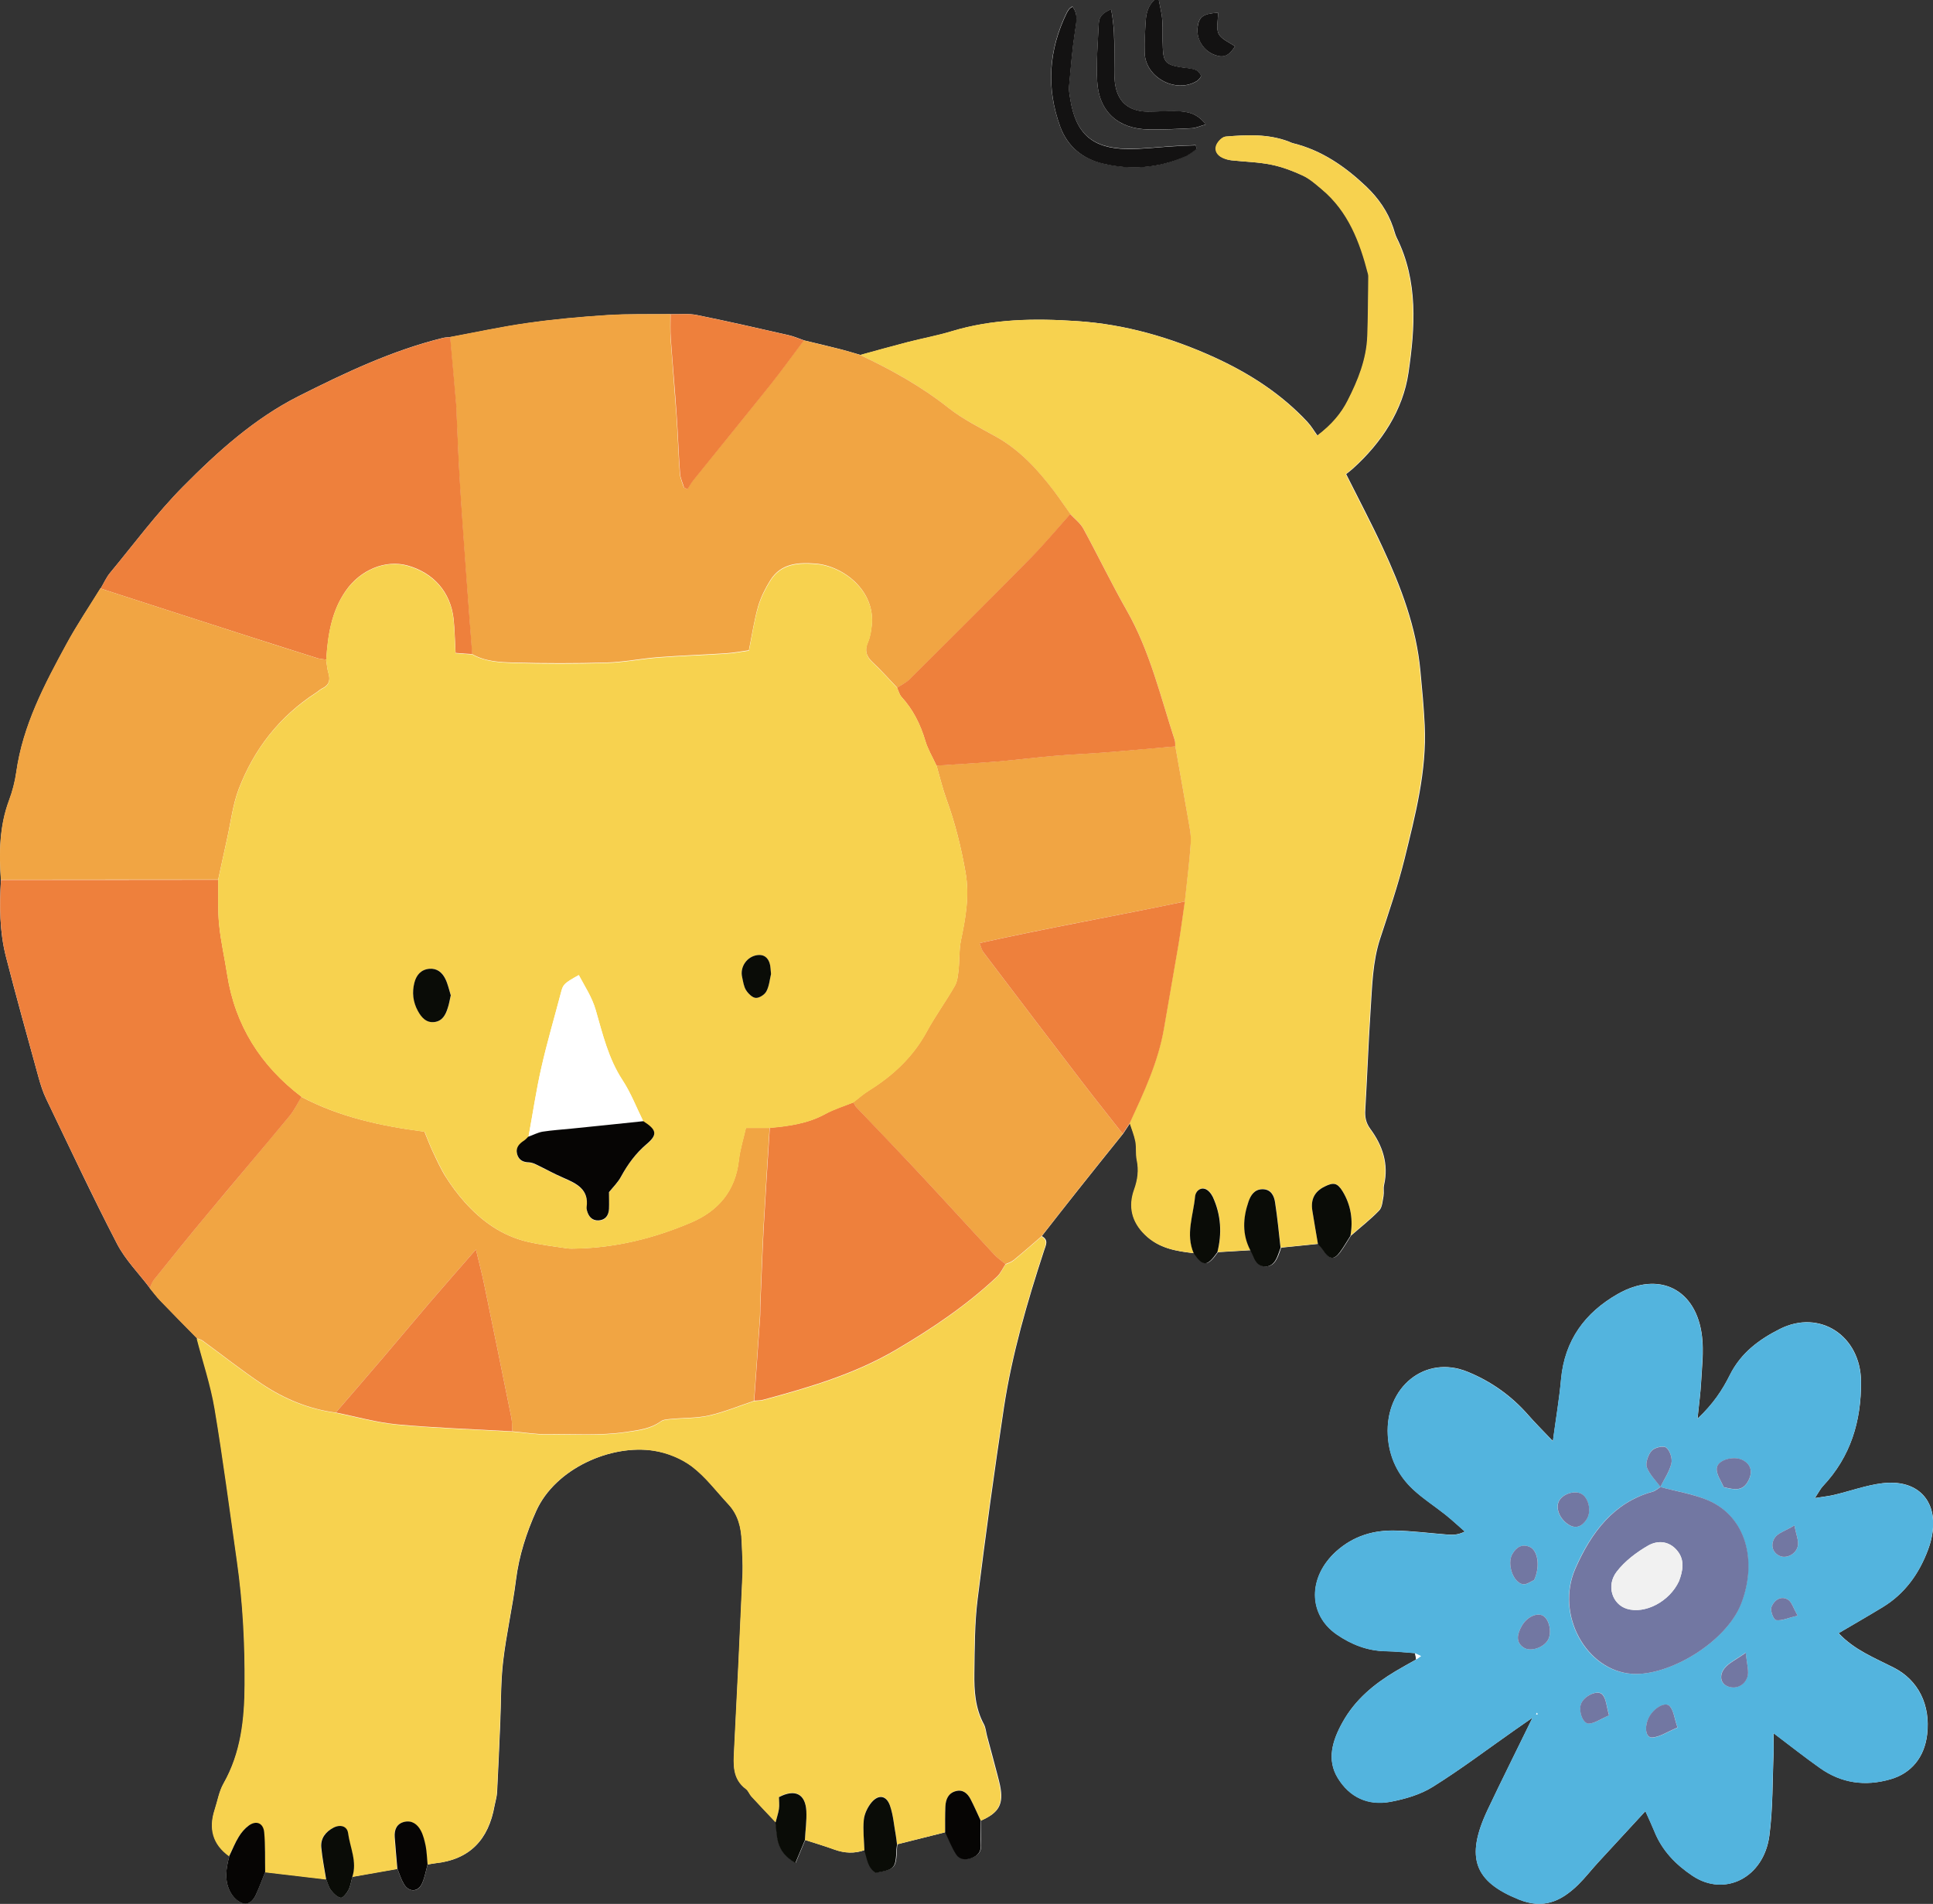 <?xml version="1.0" encoding="UTF-8"?><svg id="_レイヤー_2" xmlns="http://www.w3.org/2000/svg" viewBox="0 0 158.77 156.41"><rect x="0" y="0" width="158.77" height="156.41" fill="#333333" stroke="none"/><defs><style>.cls-1{fill:#f7d24f;}.cls-1,.cls-2,.cls-3,.cls-4,.cls-5,.cls-6,.cls-7,.cls-8,.cls-9,.cls-10{stroke-width:0px;}.cls-2{fill:#ee803c;}.cls-3{fill:#f1a543;}.cls-4{fill:#7277a2;}.cls-5{fill:#0a0c07;}.cls-6{fill:#060504;}.cls-7{fill:#131212;}.cls-8{fill:#53b4de;}.cls-9{fill:#fff;}.cls-10{fill:#f1f1f1;}</style></defs><g id="contents"><path class="cls-9" d="M8.25,48.35c-.93,1.51-1.93,2.98-2.77,4.54-1.82,3.34-3.6,6.71-4.14,10.56-.11.79-.32,1.58-.6,2.33-.79,2.12-.81,4.3-.66,6.51-.12,2.12-.12,4.24.41,6.31.85,3.32,1.77,6.62,2.68,9.92.17.61.36,1.22.64,1.79,1.91,3.97,3.77,7.96,5.8,11.87.69,1.33,1.79,2.43,2.7,3.64.29.35.56.72.88,1.05.99,1.03,1.99,2.04,2.99,3.06.5,1.92,1.15,3.82,1.47,5.77.7,4.17,1.25,8.37,1.84,12.56.48,3.36.65,6.75.63,10.14-.01,2.82-.3,5.57-1.74,8.1-.37.65-.5,1.44-.73,2.16-.5,1.55-.16,2.84,1.19,3.81-.27,1.03-.44,2.08.13,3.05.21.36.61.73.99.84.48.14.86-.26,1.06-.71.27-.61.51-1.24.76-1.86,1.67.2,3.34.39,5.01.59.13.3.2.64.39.89.21.27.51.58.81.63.18.03.49-.37.63-.64.17-.33.22-.72.32-1.08,1.23-.22,2.46-.44,3.7-.65.17.42.3.86.53,1.25.43.71,1.19.68,1.51-.07.21-.48.3-1.02.44-1.53.21-.04.42-.08.63-.11,2.86-.3,4.38-1.96,4.87-4.71.07-.37.19-.75.21-1.12.1-1.9.18-3.81.26-5.71.07-1.69.04-3.39.24-5.07.26-2.23.77-4.42,1.05-6.65.25-2,.86-3.89,1.67-5.69,1.57-3.48,6.14-5.49,9.67-4.94,1.09.17,2.25.63,3.13,1.3,1.13.86,2.01,2.05,2.99,3.1.8.86,1.05,1.91,1.09,3.04.03.89.1,1.78.07,2.67-.21,4.83-.44,9.65-.69,14.47-.06,1.21-.15,2.37.97,3.21.19.15.28.43.45.61.65.71,1.32,1.41,1.99,2.12.05.42.08.84.14,1.26.14.88.58,1.54,1.5,2.07.28-.67.53-1.27.78-1.87.8.26,1.61.5,2.41.79.83.3,1.65.34,2.48.04.23.66.25,1.43.95,1.84,1.56-.28,1.63-.37,1.69-1.94,0-.13.03-.25.05-.38,1.32-.33,2.63-.66,3.95-.99.29.6.53,1.24.89,1.8.28.43.77.47,1.26.3.49-.18.78-.47.77-1.03-.01-.68,0-1.35,0-2.03,1.48-.65,1.86-1.35,1.55-2.88-.06-.29-.14-.58-.21-.86-.28-1.06-.56-2.12-.85-3.18-.09-.33-.11-.69-.26-.98-.72-1.32-.81-2.76-.79-4.2.03-2.03.02-4.08.27-6.09.65-5.25,1.37-10.49,2.16-15.73.67-4.4,1.91-8.66,3.29-12.88.14-.44.42-.89-.18-1.21.96-1.23,1.92-2.46,2.89-3.68,1.26-1.59,2.53-3.17,3.8-4.75.19-.28.37-.57.56-.85.16.51.37,1,.47,1.52.09.49,0,1.02.11,1.51.17.85.07,1.61-.22,2.45-.48,1.35-.22,2.61.88,3.69,1.15,1.13,2.56,1.35,4.04,1.52.77,1.11,1.1,1.09,1.94-.09.9-.05,1.81-.11,2.71-.16.09.18.18.36.26.55.19.46.47.8,1,.78.53-.02.78-.41.97-.85.1-.23.17-.46.25-.69,1.02-.1,2.04-.21,3.06-.31.15.19.33.36.46.56.46.72.84.77,1.33.13.32-.43.59-.9.88-1.36.78-.69,1.61-1.33,2.33-2.08.25-.27.27-.78.35-1.19.05-.29-.02-.6.04-.88.4-1.75-.12-3.27-1.14-4.65-.35-.48-.44-.97-.4-1.54.16-2.75.26-5.5.44-8.25.13-1.94.16-3.89.77-5.78.71-2.17,1.46-4.34,2.01-6.56.89-3.62,1.84-7.24,1.66-11.02-.07-1.48-.21-2.96-.35-4.43-.33-3.6-1.59-6.92-3.1-10.16-.94-2.03-1.99-4.01-3-6.03.23-.19.4-.31.55-.45,2.37-2.13,4.12-4.81,4.57-7.88.54-3.69.81-7.53-.97-11.1-.13-.26-.19-.56-.29-.84-.45-1.31-1.2-2.39-2.2-3.35-1.75-1.66-3.67-2.99-6.04-3.57-.12-.03-.24-.09-.35-.14-1.68-.63-3.42-.55-5.15-.4-.28.02-.64.4-.76.7-.17.43.07.83.5,1.04.23.11.48.18.73.21,1.09.12,2.21.14,3.28.36.89.18,1.77.52,2.6.9.57.26,1.06.71,1.54,1.11,2.19,1.82,3.15,4.33,3.82,6.98.03.12.02.25.02.38-.02,1.57-.03,3.14-.08,4.71-.07,1.9-.77,3.64-1.62,5.3-.54,1.05-1.3,1.97-2.5,2.88-.28-.38-.51-.79-.83-1.13-2.17-2.33-4.8-4.01-7.67-5.32-3.57-1.62-7.29-2.7-11.24-2.96-3.49-.23-6.94-.19-10.32.84-1.17.36-2.38.58-3.57.88-1.31.34-2.61.71-3.91,1.06-.52-.15-1.04-.31-1.57-.45-1.01-.26-2.03-.5-3.04-.74-.44-.15-.86-.34-1.31-.44-2.5-.57-5-1.14-7.52-1.65-.69-.14-1.42-.05-2.13-.07-1.73.02-3.47-.03-5.2.08-2.19.14-4.39.34-6.56.65-2.13.3-4.23.76-6.34,1.15-.21.02-.43.02-.63.07-4.18,1.03-8.05,2.87-11.86,4.79-3.62,1.83-6.65,4.56-9.48,7.42-2.17,2.19-4.02,4.7-5.99,7.08-.32.38-.52.86-.78,1.29Z"/><path class="cls-9" d="M88.08.53c-.12.08-.2.12-.25.18-.08.1-.15.2-.21.32-1.49,3.04-1.71,6.17-.55,9.35.59,1.64,1.82,2.64,3.49,3.04,2.29.55,4.54.39,6.71-.55.36-.16.68-.43,1.02-.64-.03-.1-.06-.21-.09-.31-.61.03-1.22.05-1.83.08-1.27.08-2.53.24-3.8.22-2.88-.04-4.24-1.28-4.68-4.14-.05-.33-.12-.68-.09-1.01.14-1.51.26-3.03.49-4.53.11-.72.28-1.39-.22-2.03Z"/><path class="cls-9" d="M91.26.77c-.61.26-.99.58-1.01,1.13-.07,1.6-.22,3.21-.13,4.81.15,2.48,1.74,3.89,4.23,3.93,1.18.02,2.37-.04,3.55-.1.34-.02.67-.18,1.13-.31-.68-.94-1.51-1.06-2.35-1.09-.8-.03-1.61.05-2.41.04-1.58-.02-2.52-.84-2.7-2.42-.08-.71-.03-1.44-.03-2.15-.01-1.25,0-2.51-.28-3.83Z"/><path class="cls-9" d="M95.18,0c-.12,0-.24,0-.36,0-.48.44-.67,1.04-.71,1.67-.06.88-.1,1.77-.09,2.66.04,2.03,2.54,3.39,4.28,2.34.16-.1.38-.36.34-.46-.08-.2-.28-.42-.48-.48-.4-.12-.83-.14-1.25-.21-1.12-.19-1.36-.45-1.4-1.56-.03-.76.02-1.52-.04-2.28-.04-.56-.19-1.12-.29-1.67Z"/><path class="cls-9" d="M100.05,1.04c-1.25.1-1.57.33-1.68,1.18-.13.97.47,1.95,1.4,2.29.72.26,1.16.09,1.67-.7-.46-.33-1.1-.57-1.34-1.02-.23-.44-.05-1.1-.05-1.75Z"/><path class="cls-1" d="M85.53,101.57c.59.33.32.78.18,1.21-1.38,4.22-2.62,8.49-3.29,12.88-.79,5.23-1.52,10.47-2.16,15.73-.25,2.01-.23,4.06-.27,6.09-.02,1.44.06,2.88.79,4.2.16.29.18.65.26.98.28,1.06.57,2.12.85,3.18.08.29.15.57.21.86.31,1.53-.07,2.23-1.54,2.88-.28-.59-.54-1.2-.84-1.78-.25-.48-.63-.82-1.22-.66-.62.17-.82.69-.85,1.26-.04.71-.02,1.42-.02,2.13-1.32.33-2.63.66-3.95.99-.03-.25-.06-.5-.1-.75-.15-.82-.21-1.67-.48-2.45-.29-.85-.95-.95-1.52-.26-.33.39-.58.93-.63,1.43-.08.82.02,1.67.05,2.5-.83.3-1.65.26-2.48-.04-.79-.29-1.6-.53-2.41-.79.05-.8.17-1.61.12-2.4-.08-1.41-.93-1.83-2.25-1.14,0,.31.04.65,0,.98-.05.37-.18.74-.28,1.11-.66-.7-1.33-1.4-1.99-2.12-.17-.19-.25-.47-.45-.61-1.12-.84-1.03-2-.97-3.21.25-4.82.48-9.65.69-14.47.04-.89-.04-1.78-.07-2.67-.04-1.13-.29-2.18-1.09-3.04-.98-1.05-1.86-2.24-2.99-3.1-.88-.66-2.04-1.13-3.13-1.3-3.53-.56-8.1,1.46-9.67,4.94-.81,1.8-1.42,3.69-1.67,5.69-.28,2.22-.79,4.42-1.05,6.65-.2,1.67-.16,3.38-.24,5.07-.08,1.9-.16,3.81-.26,5.71-.02.38-.14.75-.21,1.12-.49,2.74-2.01,4.41-4.87,4.71-.21.02-.42.07-.63.1-.05-.5-.06-1-.15-1.49-.08-.45-.2-.91-.41-1.3-.27-.5-.71-.85-1.34-.71-.65.15-.84.65-.8,1.25.05.87.14,1.75.22,2.62-1.23.22-2.46.44-3.7.65.41-1.25-.19-2.41-.35-3.6-.08-.58-.64-.73-1.2-.44-.66.34-1.07.87-1,1.63.08.88.27,1.75.4,2.62-1.67-.2-3.34-.39-5.01-.59-.02-1.09.02-2.19-.08-3.27-.07-.76-.65-1-1.26-.56-.33.24-.61.58-.83.93-.3.5-.52,1.05-.78,1.58-1.35-.97-1.69-2.26-1.19-3.81.24-.72.36-1.51.73-2.16,1.43-2.53,1.72-5.27,1.74-8.1.02-3.4-.15-6.78-.63-10.14-.6-4.19-1.14-8.39-1.84-12.56-.33-1.95-.97-3.85-1.47-5.77.16.06.33.09.46.18,1.63,1.19,3.21,2.44,4.89,3.57,1.83,1.23,3.85,2.07,6.07,2.36,1.68.34,3.36.82,5.06.98,3.14.29,6.3.39,9.45.57.96.08,1.93.25,2.89.23,2.15-.03,4.3.14,6.45-.18,1.02-.15,1.99-.24,2.85-.87.22-.16.55-.17.84-.2,1.05-.1,2.12-.06,3.14-.29,1.26-.29,2.46-.79,3.69-1.2.25-.03.51-.02.75-.08,3.78-1.02,7.53-2.12,10.95-4.14,2.95-1.74,5.77-3.64,8.26-5.99.29-.27.46-.67.68-1.01.22-.1.47-.17.66-.32.77-.64,1.53-1.3,2.28-1.95Z"/><path class="cls-1" d="M70.64,29.16c1.3-.36,2.6-.72,3.91-1.06,1.19-.31,2.4-.53,3.57-.88,3.38-1.03,6.83-1.08,10.32-.84,3.95.26,7.67,1.34,11.24,2.96,2.87,1.3,5.5,2.99,7.67,5.32.32.34.56.75.83,1.13,1.2-.91,1.97-1.83,2.5-2.88.85-1.66,1.55-3.4,1.62-5.3.06-1.57.06-3.14.08-4.71,0-.13.01-.26-.02-.38-.68-2.65-1.63-5.16-3.82-6.98-.49-.41-.98-.85-1.54-1.11-.83-.39-1.71-.72-2.6-.9-1.07-.22-2.19-.24-3.28-.36-.25-.03-.5-.1-.73-.21-.44-.2-.68-.61-.5-1.04.12-.3.48-.67.76-.7,1.73-.14,3.47-.23,5.15.4.12.04.23.11.35.14,2.38.58,4.29,1.91,6.04,3.57,1.01.96,1.76,2.04,2.2,3.35.1.28.16.58.29.84,1.78,3.57,1.51,7.41.97,11.1-.45,3.07-2.2,5.74-4.57,7.88-.15.14-.32.26-.55.45,1.01,2.03,2.05,4.01,3,6.03,1.5,3.24,2.77,6.56,3.1,10.16.13,1.48.28,2.95.35,4.43.17,3.78-.78,7.4-1.66,11.02-.54,2.22-1.3,4.38-2.01,6.56-.61,1.88-.65,3.84-.77,5.78-.18,2.75-.28,5.5-.44,8.25-.03.57.05,1.06.4,1.54,1.02,1.38,1.54,2.91,1.14,4.65-.06.28.01.6-.04.88-.08.41-.09.93-.35,1.19-.72.75-1.55,1.39-2.33,2.08.23-1.3.04-2.54-.65-3.67-.43-.71-.76-.73-1.47-.38-.85.42-1.15,1.08-1.01,1.97.14.92.3,1.83.46,2.74-1.02.1-2.04.21-3.06.31-.15-1.24-.26-2.49-.45-3.73-.08-.55-.34-1.08-1.03-1.08-.66,0-.97.48-1.15,1.01-.45,1.35-.54,2.7.15,4.01-.9.05-1.81.11-2.71.16.39-1.56.3-3.09-.38-4.56-.12-.27-.39-.58-.65-.65-.43-.12-.76.23-.8.62-.14,1.56-.81,3.11-.11,4.68-1.47-.17-2.89-.39-4.04-1.52-1.1-1.08-1.36-2.33-.88-3.69.3-.83.4-1.6.22-2.45-.1-.49-.02-1.02-.11-1.51-.1-.52-.31-1.02-.47-1.52,1.16-2.52,2.35-5.03,2.82-7.8.39-2.31.81-4.63,1.2-6.94.19-1.16.34-2.32.51-3.48.17-1.62.39-3.23.49-4.85.04-.65-.12-1.33-.23-1.98-.33-1.97-.69-3.94-1.04-5.91-.01-.17.01-.35-.04-.5-1.18-3.61-2.04-7.32-3.95-10.67-1.25-2.2-2.35-4.49-3.56-6.71-.25-.46-.72-.81-1.08-1.2-.45-.64-.89-1.3-1.37-1.92-1.31-1.72-2.75-3.3-4.66-4.39-1.35-.77-2.79-1.46-4-2.42-2.24-1.78-4.69-3.13-7.25-4.34Z"/><path class="cls-3" d="M70.64,29.16c2.56,1.21,5.02,2.57,7.25,4.34,1.21.96,2.64,1.65,4,2.42,1.91,1.09,3.35,2.67,4.66,4.39.48.63.91,1.28,1.37,1.92-1.07,1.2-2.09,2.44-3.22,3.58-3.3,3.36-6.64,6.68-9.98,10-.29.28-.68.46-1.02.69-.67-.7-1.31-1.43-2.02-2.09-.55-.51-.68-1-.38-1.69.18-.41.25-.89.3-1.35.31-2.86-2.35-4.89-4.61-5.07-1.45-.11-2.84-.02-3.71,1.35-.42.67-.79,1.41-1.01,2.16-.32,1.12-.49,2.28-.76,3.61-.58.08-1.23.21-1.89.25-1.85.12-3.71.18-5.55.32-1.42.11-2.84.4-4.26.44-2.54.07-5.08.07-7.62,0-1.16-.03-2.36-.09-3.42-.7-.17-2.26-.34-4.53-.51-6.79-.18-2.47-.36-4.95-.51-7.43-.11-1.89-.18-3.79-.27-5.68,0-.21,0-.42-.03-.63-.16-1.84-.33-3.68-.49-5.52,2.11-.39,4.21-.85,6.34-1.15,2.17-.31,4.37-.51,6.56-.65,1.73-.11,3.46-.06,5.2-.08,0,.68-.02,1.36.02,2.03.15,2.1.33,4.19.48,6.29.11,1.6.16,3.2.28,4.79.03.39.21.76.33,1.14.09.04.18.08.28.13.16-.25.31-.51.49-.74,2.11-2.62,4.25-5.23,6.34-7.86.94-1.18,1.82-2.41,2.73-3.62,1.01.25,2.03.49,3.04.74.53.13,1.05.3,1.57.45Z"/><path class="cls-3" d="M61.94,115.08c-1.23.41-2.43.91-3.69,1.2-1.01.23-2.09.19-3.14.29-.29.03-.63.04-.84.2-.86.62-1.82.71-2.85.87-2.16.32-4.3.15-6.45.18-.96.02-1.93-.15-2.89-.23-.03-.38-.01-.76-.08-1.13-.74-3.66-1.48-7.32-2.24-10.98-.18-.88-.41-1.74-.67-2.83-1.39,1.6-2.61,2.98-3.81,4.38-1.26,1.47-2.49,2.96-3.75,4.43-1.31,1.54-2.63,3.06-3.95,4.59-2.21-.29-4.23-1.13-6.07-2.36-1.67-1.12-3.26-2.38-4.89-3.57-.13-.09-.31-.12-.46-.18-1-1.02-2-2.03-2.99-3.06-.32-.33-.59-.7-.88-1.05.11-.22.17-.48.32-.66,1.45-1.8,2.9-3.6,4.37-5.37,2.26-2.71,4.54-5.4,6.79-8.11.39-.47.66-1.05.98-1.58,3.14,1.66,6.55,2.4,10.11,2.86.23.55.43,1.1.68,1.63.34.72.67,1.46,1.1,2.13.45.71.96,1.39,1.52,2.02,1.4,1.57,3.07,2.77,5.15,3.26,1.06.25,2.15.38,3.23.54.25.04.51.03.76.02,3.29-.06,6.43-.85,9.44-2.13,2.24-.95,3.66-2.6,3.94-5.12.1-.9.38-1.77.58-2.66h1.95c-.17,2.73-.35,5.45-.5,8.18-.11,2.1-.18,4.21-.27,6.31-.02.38,0,.76-.03,1.14-.15,2.26-.32,4.53-.48,6.79Z"/><path class="cls-3" d="M96.54,61.32c.35,1.97.7,3.94,1.04,5.91.11.66.27,1.33.23,1.98-.11,1.62-.32,3.24-.49,4.85-5.58,1.17-11.2,2.15-16.86,3.42.15.36.19.57.3.73,2.67,3.53,5.35,7.05,8.04,10.57,1.12,1.47,2.28,2.91,3.42,4.37-1.27,1.58-2.54,3.16-3.8,4.75-.97,1.22-1.92,2.45-2.89,3.68-.76.65-1.51,1.32-2.29,1.95-.18.15-.44.22-.66.32-.32-.27-.68-.51-.96-.82-1.96-2.11-3.89-4.24-5.85-6.34-1.79-1.92-3.62-3.8-5.42-5.71-.11-.12-.18-.28-.27-.42.43-.33.84-.7,1.3-.98,1.97-1.23,3.6-2.75,4.73-4.82.7-1.29,1.58-2.49,2.31-3.77.22-.38.26-.88.31-1.33.09-.79.03-1.61.19-2.39.39-1.86.72-3.67.38-5.62-.36-2.05-.85-4.03-1.56-5.98-.33-.91-.55-1.85-.82-2.78,1.68-.11,3.36-.2,5.04-.34,1.55-.13,3.09-.33,4.64-.46,1.38-.12,2.77-.17,4.16-.28,1.93-.15,3.85-.34,5.78-.5Z"/><path class="cls-2" d="M24.77,90.1c-.32.53-.59,1.1-.98,1.58-2.25,2.72-4.54,5.4-6.79,8.11-1.48,1.77-2.92,3.57-4.37,5.37-.15.19-.22.44-.32.66-.91-1.21-2.02-2.32-2.7-3.64-2.02-3.91-3.89-7.9-5.8-11.87-.27-.57-.47-1.18-.64-1.79-.91-3.3-1.82-6.61-2.68-9.92-.53-2.07-.54-4.19-.41-6.31,5.95,0,11.9,0,17.85-.01.02,1.22-.05,2.45.07,3.66.13,1.37.45,2.73.66,4.1.65,4.2,2.76,7.52,6.12,10.07Z"/><path class="cls-2" d="M36.98,27.69c.17,1.84.33,3.68.49,5.52.02.21.02.42.03.63.09,1.89.15,3.79.27,5.68.15,2.48.33,4.95.51,7.43.16,2.26.34,4.53.51,6.79-.49-.04-.98-.07-1.37-.1-.06-1.04-.07-1.92-.16-2.78-.24-2.21-1.65-3.82-3.81-4.41-1.78-.48-3.85.34-5.06,2.1-1.17,1.69-1.46,3.64-1.59,5.64-.25-.04-.5-.04-.74-.12-1.89-.59-3.77-1.2-5.66-1.8-4.05-1.3-8.1-2.61-12.14-3.92.26-.43.46-.91.78-1.29,1.97-2.38,3.82-4.89,5.99-7.08,2.83-2.86,5.85-5.59,9.48-7.42,3.81-1.92,7.68-3.76,11.86-4.79.2-.05.42-.05.63-.07Z"/><path class="cls-3" d="M8.25,48.35c4.05,1.31,8.09,2.62,12.14,3.92,1.88.61,3.77,1.21,5.66,1.8.24.07.49.08.74.12.06.37.08.75.19,1.11.17.57.05.98-.51,1.25-.19.09-.34.25-.52.36-2.99,1.94-5.09,4.63-6.35,7.93-.48,1.27-.64,2.67-.94,4.02-.25,1.13-.49,2.27-.74,3.4-5.95,0-11.9,0-17.85.01-.15-2.21-.13-4.39.66-6.51.28-.75.49-1.54.6-2.33.54-3.85,2.32-7.22,4.14-10.56.85-1.55,1.84-3.03,2.77-4.54Z"/><path class="cls-2" d="M92.22,93.15c-1.14-1.46-2.3-2.9-3.42-4.37-2.69-3.52-5.37-7.04-8.04-10.57-.12-.15-.16-.36-.3-.73,5.67-1.26,11.28-2.25,16.86-3.42-.17,1.16-.32,2.32-.51,3.48-.39,2.32-.81,4.63-1.2,6.94-.47,2.77-1.66,5.28-2.82,7.8-.19.28-.37.57-.56.85Z"/><path class="cls-2" d="M66.03,27.97c-.91,1.21-1.79,2.44-2.73,3.62-2.1,2.63-4.23,5.24-6.34,7.86-.18.23-.33.49-.49.74-.09-.04-.18-.08-.28-.13-.11-.38-.3-.76-.33-1.14-.12-1.6-.17-3.2-.28-4.79-.14-2.1-.33-4.19-.48-6.29-.05-.67-.02-1.35-.02-2.03.71.02,1.44-.07,2.13.07,2.51.51,5.02,1.08,7.52,1.65.45.1.87.29,1.31.44Z"/><path class="cls-7" d="M88.08.53c.5.64.33,1.3.22,2.03-.23,1.5-.35,3.02-.49,4.53-.03.33.04.68.09,1.01.44,2.86,1.8,4.1,4.68,4.14,1.26.02,2.53-.15,3.8-.22.61-.04,1.22-.06,1.83-.08.03.1.06.21.09.31-.34.22-.65.49-1.02.64-2.17.93-4.43,1.1-6.71.55-1.67-.4-2.89-1.41-3.49-3.04-1.16-3.19-.94-6.31.55-9.35.06-.11.13-.22.21-.32.05-.06.13-.1.25-.18Z"/><path class="cls-7" d="M91.26.77c.27,1.32.26,2.57.28,3.83,0,.72-.05,1.44.03,2.15.18,1.59,1.11,2.4,2.7,2.42.8,0,1.61-.07,2.41-.04.83.03,1.66.16,2.35,1.09-.46.13-.79.29-1.13.31-1.18.06-2.37.12-3.55.1-2.49-.03-4.09-1.45-4.23-3.93-.09-1.6.05-3.21.13-4.81.02-.56.4-.87,1.01-1.13Z"/><path class="cls-6" d="M18.83,152.48c.26-.53.47-1.08.78-1.58.21-.35.5-.69.83-.93.61-.44,1.19-.2,1.26.56.1,1.08.06,2.18.08,3.27-.25.62-.48,1.25-.76,1.86-.2.44-.57.85-1.06.71-.39-.11-.78-.48-.99-.84-.57-.97-.41-2.02-.13-3.05Z"/><path class="cls-5" d="M102.7,102.72c-.69-1.31-.61-2.67-.15-4.01.18-.52.49-1.01,1.15-1.01.69,0,.95.53,1.03,1.08.19,1.24.31,2.49.45,3.73-.08.23-.16.47-.25.69-.18.44-.44.83-.97.85-.53.02-.82-.33-1-.78-.08-.19-.17-.37-.26-.55Z"/><path class="cls-5" d="M108.25,102.19c-.15-.91-.32-1.83-.46-2.74-.14-.89.16-1.55,1.01-1.97.71-.35,1.03-.33,1.47.38.69,1.13.88,2.37.65,3.67-.29.45-.56.93-.88,1.36-.48.64-.86.58-1.33-.13-.13-.2-.3-.37-.46-.56Z"/><path class="cls-5" d="M71,152.01c-.03-.84-.13-1.68-.05-2.5.05-.5.31-1.04.63-1.43.58-.69,1.23-.58,1.52.26.27.78.33,1.63.48,2.45.04.25.07.5.1.75-.02.13-.04.25-.05.38-.06,1.57-.13,1.66-1.69,1.94-.7-.41-.72-1.18-.95-1.84Z"/><path class="cls-6" d="M77.63,150.54c0-.71-.01-1.42.02-2.13.03-.57.22-1.09.85-1.26.59-.16.97.18,1.22.66.3.58.56,1.18.84,1.78,0,.68-.02,1.35,0,2.03.01.56-.29.85-.77,1.03-.49.18-.98.13-1.26-.3-.36-.56-.6-1.19-.89-1.8Z"/><path class="cls-7" d="M95.18,0c.1.56.25,1.11.29,1.67.05.76,0,1.52.04,2.28.04,1.12.28,1.37,1.4,1.56.42.07.85.08,1.25.21.2.06.41.28.48.48.04.1-.18.36-.34.46-1.74,1.05-4.24-.31-4.28-2.34-.02-.89.03-1.78.09-2.66.04-.64.23-1.23.71-1.67.12,0,.24,0,.36,0Z"/><path class="cls-5" d="M26.79,154.4c-.14-.87-.32-1.74-.4-2.62-.07-.75.35-1.29,1-1.63.56-.29,1.12-.13,1.2.44.16,1.19.76,2.35.35,3.6-.1.36-.15.75-.32,1.08-.14.27-.46.67-.63.64-.3-.05-.6-.36-.81-.63-.19-.25-.27-.59-.39-.89Z"/><path class="cls-5" d="M98.05,102.97c-.69-1.58-.03-3.13.11-4.68.04-.39.37-.74.8-.62.26.07.52.38.65.65.68,1.47.77,3,.38,4.56-.84,1.18-1.17,1.2-1.94.09Z"/><path class="cls-6" d="M32.64,153.54c-.07-.87-.16-1.75-.22-2.62-.04-.59.15-1.1.8-1.25.63-.14,1.07.21,1.34.71.21.39.32.86.41,1.3.09.49.1,1,.15,1.49-.14.51-.23,1.05-.44,1.53-.32.75-1.09.79-1.51.07-.23-.39-.36-.83-.53-1.25Z"/><path class="cls-5" d="M63.7,149.73c.09-.37.22-.73.28-1.11.05-.33,0-.67,0-.98,1.32-.69,2.17-.27,2.25,1.14.04.8-.08,1.6-.12,2.4-.25.6-.5,1.21-.78,1.87-.92-.53-1.36-1.19-1.5-2.07-.06-.42-.1-.84-.14-1.26Z"/><path class="cls-7" d="M100.05,1.04c0,.65-.18,1.31.05,1.75.24.45.88.69,1.34,1.02-.51.8-.95.97-1.67.7-.94-.34-1.54-1.32-1.4-2.29.12-.85.43-1.09,1.68-1.18Z"/><path class="cls-2" d="M70.09,90.56c.09.14.16.31.27.42,1.81,1.9,3.63,3.79,5.42,5.71,1.96,2.1,3.89,4.23,5.85,6.34.28.31.64.55.96.82-.23.34-.4.74-.68,1.01-2.49,2.35-5.31,4.25-8.26,5.99-3.42,2.02-7.17,3.12-10.95,4.14-.24.07-.5.06-.75.08.16-2.26.32-4.53.48-6.79.03-.38.01-.76.03-1.14.09-2.1.16-4.21.27-6.31.15-2.73.33-5.46.5-8.18,1.58-.14,3.13-.35,4.56-1.14.72-.4,1.53-.64,2.3-.95Z"/><path class="cls-2" d="M27.58,116.05c1.32-1.53,2.64-3.05,3.95-4.59,1.26-1.47,2.49-2.96,3.75-4.43,1.2-1.4,2.42-2.78,3.81-4.38.26,1.09.49,1.95.67,2.83.76,3.66,1.5,7.32,2.24,10.98.07.37.06.75.08,1.13-3.15-.18-6.31-.28-9.45-.57-1.7-.16-3.37-.64-5.06-.98Z"/><path class="cls-2" d="M96.54,61.32c-1.93.17-3.85.35-5.78.5-1.38.11-2.77.16-4.16.28-1.55.13-3.09.33-4.64.46-1.68.14-3.36.23-5.04.34-.31-.68-.71-1.33-.92-2.04-.4-1.35-1-2.56-1.95-3.6-.18-.2-.25-.5-.37-.76.34-.23.73-.41,1.02-.69,3.34-3.32,6.68-6.64,9.98-10,1.12-1.14,2.15-2.38,3.22-3.58.37.4.83.74,1.08,1.2,1.21,2.22,2.31,4.51,3.56,6.71,1.91,3.35,2.77,7.06,3.95,10.67.05.16.03.33.04.5Z"/><path class="cls-1" d="M73.69,56.51c.12.26.19.56.37.76.95,1.04,1.55,2.25,1.95,3.6.21.71.61,1.36.92,2.04.27.93.49,1.87.82,2.78.71,1.95,1.2,3.93,1.56,5.98.34,1.95.01,3.76-.38,5.62-.16.77-.1,1.59-.19,2.39-.05.45-.09.95-.31,1.33-.73,1.28-1.61,2.47-2.31,3.77-1.12,2.07-2.76,3.59-4.73,4.82-.46.29-.87.65-1.3.98-.77.31-1.58.56-2.3.95-1.43.78-2.98,1-4.56,1.14-.59,0-1.18,0-1.95,0-.2.89-.48,1.76-.58,2.66-.28,2.52-1.7,4.17-3.94,5.12-3.01,1.28-6.15,2.06-9.44,2.13-.25,0-.51.01-.76-.02-1.08-.17-2.17-.29-3.23-.54-2.08-.49-3.75-1.69-5.15-3.26-.56-.63-1.07-1.31-1.52-2.02-.42-.67-.75-1.41-1.1-2.13-.25-.53-.45-1.08-.68-1.63-3.56-.46-6.97-1.2-10.11-2.86-3.36-2.55-5.47-5.87-6.12-10.07-.21-1.37-.52-2.72-.66-4.1-.12-1.21-.05-2.44-.07-3.66.25-1.14.48-2.27.74-3.4.3-1.34.46-2.74.94-4.02,1.25-3.31,3.35-5.99,6.35-7.93.18-.11.33-.27.52-.36.56-.27.68-.68.51-1.25-.11-.36-.13-.74-.19-1.11.12-1.99.42-3.95,1.59-5.64,1.22-1.76,3.29-2.59,5.06-2.1,2.16.59,3.57,2.19,3.81,4.41.09.86.1,1.74.16,2.78.4.03.88.07,1.37.1,1.06.6,2.26.66,3.42.7,2.54.08,5.08.08,7.62,0,1.42-.04,2.84-.33,4.26-.44,1.85-.14,3.7-.2,5.55-.32.65-.04,1.3-.17,1.89-.25.27-1.33.43-2.49.76-3.61.22-.76.59-1.49,1.01-2.16.87-1.37,2.26-1.46,3.71-1.35,2.26.17,4.92,2.21,4.61,5.07-.05.46-.12.93-.3,1.35-.3.69-.17,1.18.38,1.69.71.66,1.35,1.39,2.02,2.09ZM52.84,92.12c-.56-1.13-1.02-2.33-1.71-3.38-1.16-1.77-1.63-3.78-2.2-5.76-.31-1.07-.9-1.93-1.39-2.87-1.23.69-1.29.76-1.47,1.46-.54,2.04-1.14,4.07-1.6,6.12-.43,1.88-.71,3.8-1.06,5.7-.12.11-.22.25-.35.33-.42.27-.73.59-.58,1.14.13.48.49.64.97.66.2,0,.4.08.58.17.75.36,1.49.76,2.25,1.1,1.08.47,2.12.95,1.9,2.43-.01.08,0,.17.03.25.14.5.42.85.97.82.56-.03.81-.41.84-.94.02-.46,0-.93,0-1.38.33-.42.73-.81.99-1.28.54-1.02,1.2-1.91,2.09-2.66.94-.8.84-1.19-.26-1.89ZM37.03,81.75c-.13-.41-.24-.91-.45-1.35-.25-.52-.69-.87-1.32-.81-.68.07-1.05.52-1.21,1.13-.21.8-.12,1.61.28,2.33.29.53.69,1,1.39.91.63-.09.89-.59,1.06-1.13.1-.32.16-.65.26-1.08ZM63.33,80.02c-.04-.33-.04-.63-.12-.91-.14-.44-.47-.7-.96-.65-.88.09-1.5.97-1.29,1.83.09.36.13.76.32,1.06.18.28.52.62.8.63.29.01.72-.27.87-.54.23-.43.26-.96.38-1.42Z"/><path class="cls-9" d="M43.41,93.38c.35-1.9.63-3.81,1.06-5.7.47-2.06,1.07-4.08,1.6-6.12.18-.7.24-.77,1.47-1.46.5.94,1.08,1.8,1.39,2.87.57,1.97,1.04,3.99,2.2,5.76.69,1.05,1.14,2.25,1.7,3.38-1.97.2-3.93.41-5.9.61-.79.08-1.59.13-2.37.25-.4.06-.78.27-1.16.41Z"/><path class="cls-6" d="M43.41,93.38c.39-.14.76-.34,1.16-.41.78-.12,1.58-.17,2.37-.25,1.97-.2,3.93-.4,5.9-.61,1.1.7,1.2,1.1.26,1.89-.89.76-1.54,1.65-2.09,2.66-.25.47-.66.87-.99,1.28,0,.45.02.92,0,1.38-.03.52-.28.9-.84.94-.55.03-.84-.32-.97-.82-.02-.08-.04-.17-.03-.25.22-1.48-.82-1.96-1.9-2.43-.77-.33-1.5-.74-2.25-1.1-.18-.09-.39-.16-.58-.17-.48-.01-.83-.18-.97-.66-.15-.55.16-.87.58-1.14.13-.09.24-.22.35-.33Z"/><path class="cls-5" d="M37.03,81.75c-.1.43-.15.77-.26,1.08-.17.54-.43,1.04-1.06,1.13-.7.1-1.1-.38-1.39-.91-.4-.73-.49-1.53-.28-2.33.16-.61.53-1.06,1.21-1.13.63-.06,1.06.29,1.32.81.22.44.32.94.45,1.35Z"/><path class="cls-5" d="M63.33,80.02c-.11.46-.15.99-.38,1.42-.14.27-.58.56-.87.54-.28-.01-.62-.35-.8-.63-.19-.3-.24-.7-.32-1.06-.21-.86.41-1.74,1.29-1.83.49-.05.81.2.96.65.09.27.08.58.12.91Z"/><path class="cls-9" d="M116.23,135.82c.03.17.06.34.09.51-.57.32-1.15.64-1.72.98-1.73,1.04-3.28,2.3-4.32,4.17-.85,1.52-1.31,3.09-.4,4.58.97,1.6,2.5,2.3,4.34,1.96,1.18-.22,2.43-.58,3.47-1.23,2.31-1.44,4.5-3.1,6.74-4.67.39-.27.78-.55,1.45-1.01-1.35,2.77-2.55,5.16-3.69,7.57-1.87,3.96-1.06,5.9,2.57,7.37,1.95.79,3.41.21,4.87-1.22.58-.57,1.08-1.22,1.63-1.82,1.26-1.37,2.52-2.73,3.89-4.22.31.69.53,1.15.72,1.62.64,1.63,1.79,2.78,3.15,3.69,2.64,1.77,5.85.16,6.31-3.29.3-2.27.25-4.56.35-6.84.02-.49,0-.98-.01-1.59,1.38,1.04,2.59,2,3.85,2.89,1.72,1.21,3.66,1.51,5.76.9,1.72-.49,2.79-1.82,3.01-3.67.29-2.43-.72-4.47-2.74-5.5-1.57-.8-3.24-1.45-4.53-2.83,1.27-.75,2.46-1.43,3.64-2.15,1.78-1.09,2.96-2.71,3.71-4.72,1.25-3.39-.39-5.85-3.75-5.45-1.32.16-2.63.64-3.94.95-.44.11-.89.15-1.61.27.35-.53.47-.78.65-.97,2.3-2.44,3.16-5.36,3.14-8.59-.02-3.76-3.39-6-6.69-4.32-1.64.83-3.17,1.92-4.09,3.78-.6,1.2-1.34,2.35-2.65,3.58.13-1.25.24-2.09.29-2.93.07-1.28.23-2.58.08-3.82-.45-3.9-3.54-5.44-6.95-3.48-2.65,1.52-4.33,3.76-4.63,7-.14,1.58-.41,3.15-.67,5.07-.86-.9-1.47-1.51-2.03-2.15-1.39-1.59-3.07-2.77-4.99-3.55-3.46-1.41-6.76,1.24-6.54,5.22.1,1.81.85,3.3,2.08,4.45.82.76,1.77,1.37,2.65,2.07.55.44,1.07.93,1.6,1.39-.56.28-.98.28-1.4.25-1.44-.11-2.87-.3-4.32-.33-1.75-.04-3.41.42-4.85,1.71-2.32,2.1-2.32,5.18.04,6.82,1.19.82,2.51,1.35,4.01,1.38.82.01,1.63.1,2.44.16Z"/><path class="cls-8" d="M116.23,135.82c-.81-.06-1.62-.14-2.44-.16-1.5-.03-2.82-.56-4.01-1.38-2.37-1.64-2.37-4.72-.04-6.82,1.44-1.3,3.1-1.76,4.85-1.71,1.45.04,2.88.22,4.32.33.42.03.84.04,1.4-.25-.53-.47-1.05-.95-1.6-1.39-.88-.7-1.83-1.3-2.65-2.07-1.23-1.14-1.98-2.63-2.08-4.45-.22-3.98,3.08-6.62,6.54-5.22,1.91.78,3.59,1.96,4.99,3.55.57.65,1.18,1.25,2.03,2.15.26-1.93.53-3.5.67-5.07.29-3.23,1.98-5.48,4.63-7,3.42-1.96,6.5-.42,6.95,3.48.14,1.24-.02,2.54-.08,3.82-.04.84-.16,1.68-.29,2.93,1.31-1.24,2.05-2.38,2.65-3.58.92-1.85,2.44-2.94,4.09-3.78,3.3-1.68,6.67.57,6.69,4.32.02,3.23-.83,6.15-3.14,8.59-.18.19-.3.43-.65.97.72-.12,1.17-.16,1.61-.27,1.31-.31,2.62-.8,3.94-.95,3.37-.4,5,2.06,3.75,5.45-.74,2.01-1.92,3.62-3.71,4.72-1.18.72-2.38,1.4-3.64,2.15,1.29,1.38,2.96,2.02,4.53,2.83,2.02,1.03,3.03,3.07,2.74,5.5-.22,1.85-1.29,3.17-3.01,3.67-2.1.6-4.04.31-5.76-.9-1.26-.89-2.48-1.85-3.85-2.89,0,.61.03,1.1.01,1.59-.1,2.28-.05,4.57-.35,6.84-.46,3.45-3.66,5.06-6.31,3.29-1.36-.91-2.5-2.06-3.15-3.69-.19-.47-.41-.93-.72-1.62-1.37,1.48-2.63,2.85-3.89,4.22-.55.6-1.05,1.25-1.63,1.82-1.46,1.43-2.92,2-4.87,1.22-3.63-1.46-4.43-3.41-2.57-7.37,1.14-2.41,2.34-4.8,3.69-7.57-.67.47-1.06.74-1.45,1.01-2.24,1.57-4.43,3.23-6.74,4.67-1.04.65-2.29,1-3.47,1.23-1.84.35-3.37-.36-4.34-1.96-.91-1.49-.45-3.06.4-4.58,1.04-1.87,2.59-3.13,4.32-4.17.57-.34,1.15-.65,1.72-.98.13-.09.26-.19.4-.28-.16-.08-.32-.15-.49-.23ZM136.37,122.16c.32-.64.76-1.26.91-1.94.1-.41-.12-1.06-.42-1.3-.22-.18-.94-.02-1.19.25-.29.31-.53,1.01-.41,1.35.22.62.74,1.09,1.13,1.63-.22.14-.43.33-.67.4-3.18.88-5.03,3.32-6.34,6.31-1.65,3.78.88,8.39,4.64,8.65,3.04.22,7.76-2.59,8.98-5.77,1.35-3.5.4-7.15-2.73-8.49-1.23-.53-2.61-.74-3.92-1.09ZM126.01,129.8c.53-1.17.29-2.45-.37-2.72-.61-.25-1.1,0-1.44.62-.42.78.06,2.28.87,2.45.32.07.74-.27.94-.35ZM129.89,122.72c-.57-.3-1.54.01-1.85.6-.31.6.08,1.51.82,1.95.61.36,1.1.11,1.46-.46.42-.66.15-1.78-.44-2.09ZM127.16,134.7c.32-.6.09-1.68-.42-1.96-.51-.29-1.35.11-1.76.86-.36.66-.51,1.3.16,1.75.57.38,1.68,0,2.02-.65ZM141.58,122.18c.93.23,1.59.35,2.04-.56.36-.72.19-1.31-.47-1.66-.72-.38-2.06-.04-2.14.65-.06.51.36,1.05.57,1.58ZM137.79,141.92c-.26-.76-.32-1.38-.63-1.74-.36-.41-1.31.14-1.71.9-.41.77-.3,1.7.27,1.67.61-.04,1.23-.47,2.08-.82ZM132.17,140.92c-.22-.73-.24-1.37-.54-1.71-.39-.44-1.52.12-1.76.75-.22.58.11,1.64.63,1.63.47,0,.97-.37,1.68-.68ZM143.4,135.76c-.83.59-1.43.85-1.78,1.31-.4.52-.36,1.23.3,1.47.65.24,1.34-.05,1.59-.75.17-.47-.04-1.07-.12-2.04ZM147.39,125.32c-.75.45-1.36.62-1.63,1.03-.33.52-.22,1.18.41,1.47.55.26,1.37-.14,1.5-.83.08-.43-.14-.9-.28-1.67ZM147.65,132.73c-.36-.64-.48-1.11-.77-1.3-.57-.37-1.15,0-1.38.6-.11.29.17,1.03.38,1.07.45.08.97-.18,1.77-.37ZM126.29,140.83l-.05-.12-.08.14h.13Z"/><path class="cls-4" d="M136.37,122.16c1.31.36,2.68.57,3.92,1.09,3.13,1.34,4.08,4.98,2.73,8.49-1.23,3.18-5.95,5.99-8.98,5.77-3.76-.27-6.3-4.88-4.64-8.65,1.31-2.98,3.15-5.43,6.34-6.31.23-.06.44-.26.67-.4h-.02ZM137.91,129.89c.29-.8.51-1.71-.15-2.5-.65-.79-1.58-.88-2.4-.41-.94.54-1.9,1.26-2.57,2.14-.89,1.15-.36,2.69.84,3.05,1.48.45,3.5-.58,4.28-2.28Z"/><path class="cls-4" d="M126.01,129.8c-.2.08-.62.41-.94.35-.81-.17-1.29-1.67-.87-2.45.34-.62.83-.88,1.44-.62.65.27.9,1.56.37,2.72Z"/><path class="cls-4" d="M129.89,122.72c.59.31.86,1.43.44,2.09-.36.57-.86.82-1.46.46-.74-.44-1.13-1.35-.82-1.95.3-.59,1.28-.9,1.85-.6Z"/><path class="cls-4" d="M127.16,134.7c-.34.65-1.45,1.04-2.02.65-.67-.45-.52-1.1-.16-1.75.41-.75,1.25-1.15,1.76-.86.51.29.74,1.36.42,1.96Z"/><path class="cls-4" d="M141.58,122.18c-.21-.53-.63-1.06-.57-1.58.08-.69,1.42-1.03,2.14-.65.66.35.83.94.47,1.66-.45.91-1.11.79-2.04.56Z"/><path class="cls-4" d="M136.39,122.16c-.39-.53-.9-1.01-1.13-1.63-.12-.34.12-1.04.41-1.35.25-.27.97-.43,1.19-.25.3.24.52.89.42,1.3-.16.67-.59,1.29-.91,1.94h.02Z"/><path class="cls-4" d="M137.79,141.92c-.84.35-1.46.78-2.08.82-.56.03-.67-.89-.27-1.67.4-.76,1.35-1.31,1.71-.9.32.36.37.98.63,1.74Z"/><path class="cls-4" d="M132.17,140.92c-.71.3-1.2.67-1.68.68-.51,0-.85-1.06-.63-1.63.24-.64,1.37-1.19,1.76-.75.31.34.33.97.54,1.71Z"/><path class="cls-4" d="M143.4,135.76c.07.97.29,1.57.12,2.04-.25.7-.95.99-1.59.75-.66-.25-.7-.95-.3-1.47.35-.46.95-.72,1.78-1.31Z"/><path class="cls-4" d="M147.39,125.32c.14.77.36,1.24.28,1.67-.13.69-.95,1.09-1.5.83-.63-.29-.74-.95-.41-1.47.26-.41.88-.58,1.63-1.03Z"/><path class="cls-4" d="M147.65,132.73c-.79.19-1.31.44-1.77.37-.21-.04-.49-.78-.38-1.07.23-.6.81-.97,1.38-.6.29.19.41.66.77,1.3Z"/><polygon class="cls-9" points="126.29 140.83 126.17 140.84 126.25 140.7 126.29 140.83"/><path class="cls-9" d="M116.23,135.82c.16.08.32.15.49.23-.13.09-.26.19-.4.28-.03-.17-.06-.34-.09-.51Z"/><path class="cls-10" d="M137.91,129.89c-.78,1.69-2.81,2.73-4.28,2.28-1.2-.37-1.72-1.9-.84-3.05.67-.87,1.63-1.59,2.57-2.14.82-.47,1.75-.38,2.4.41.66.79.45,1.71.15,2.5Z"/></g></svg>
